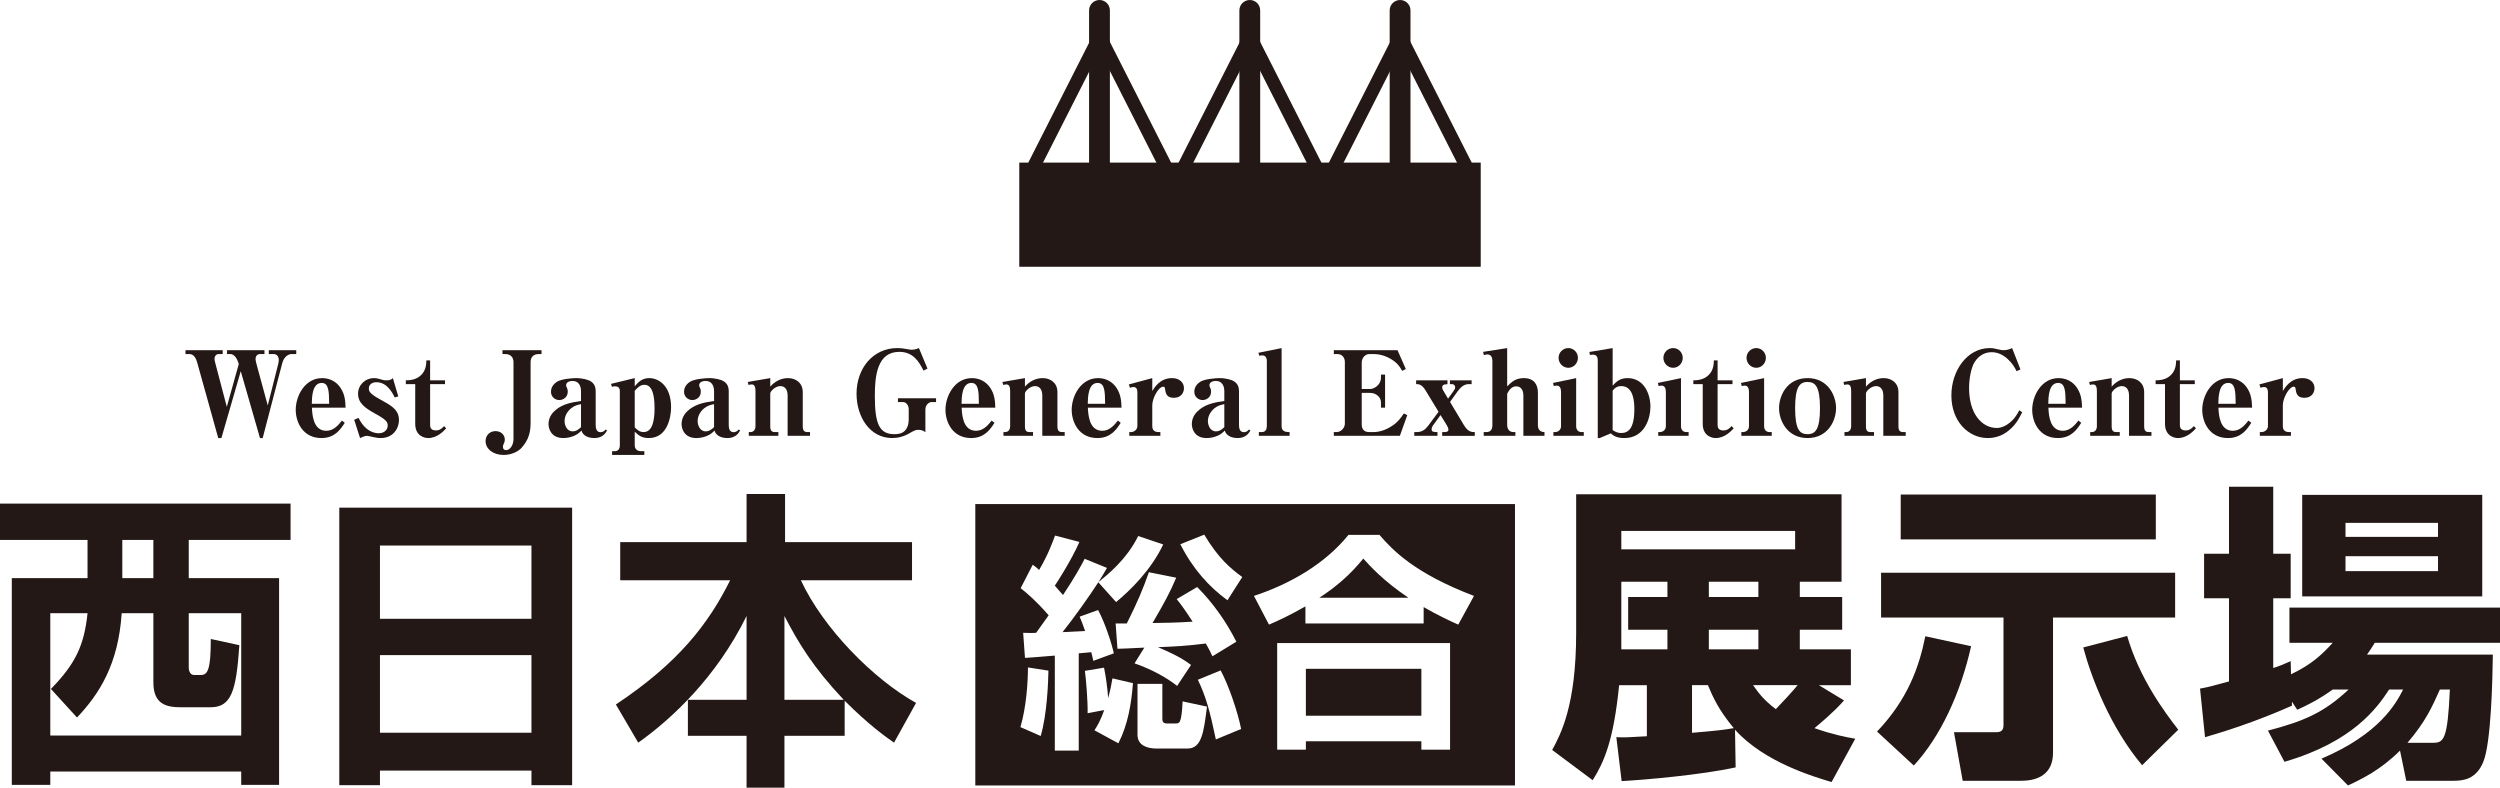 <?xml version="1.0" encoding="UTF-8"?><svg id="_レイヤー_2" xmlns="http://www.w3.org/2000/svg" viewBox="0 0 320 100.823"><defs><style>.cls-1{fill:#231815;}</style></defs><g id="_レイヤー_1-2"><rect class="cls-1" x="130.468" y="20.813" width="59.065" height="13.332"/><path class="cls-1" d="M140.734,0h0C141.469,0,142.066.597,142.066,1.332v19.706h-2.664V1.332C139.402.597,139.999,0,140.734,0Z"/><polygon class="cls-1" points="133.479 20.869 131.593 20.869 139.698 4.894 141.584 4.894 133.479 20.869"/><polygon class="cls-1" points="148.045 20.869 149.931 20.869 141.826 4.894 139.94 4.894 148.045 20.869"/><path class="cls-1" d="M159.972,0h0C160.707,0,161.304.597,161.304,1.332v19.706h-2.664V1.332C158.64.597,159.237,0,159.972,0Z"/><polygon class="cls-1" points="152.717 20.869 150.831 20.869 158.936 4.894 160.822 4.894 152.717 20.869"/><polygon class="cls-1" points="167.283 20.869 169.169 20.869 161.064 4.894 159.178 4.894 167.283 20.869"/><path class="cls-1" d="M179.21,0h0C179.945,0,180.542.597,180.542,1.332v19.706h-2.664V1.332C177.878.597,178.475,0,179.21,0Z"/><polygon class="cls-1" points="171.955 20.869 170.069 20.869 178.174 4.894 180.06 4.894 171.955 20.869"/><polygon class="cls-1" points="186.521 20.869 188.407 20.869 180.302 4.894 178.416 4.894 186.521 20.869"/><path class="cls-1" d="M37.193,69.112h-13.033v4.888h11.563v26.465h-4.848v-1.709H6.438v1.709H1.51v-26.465h9.695v-4.888H0v-4.649h37.193v4.649ZM6.438,78.491v15.655h24.438v-15.655h-6.716v6.954c0,.516.239.953.676.953h.874c.874,0,1.272-.676,1.272-4.609l3.656.795c-.398,5.88-1.033,7.947-3.695,7.947h-3.736c-1.828,0-3.576-.318-3.576-3.18v-8.86h-4.053c-.437,6.555-2.861,10.331-5.722,13.351l-3.338-3.656c3.179-3.259,4.252-5.602,4.689-9.695h-4.768ZM15.656,69.112v4.888h3.974v-4.888h-3.974Z"/><path class="cls-1" d="M68.026,100.503v-1.867h-19.391v1.867h-5.205v-35.523h29.802v35.523h-5.205ZM48.635,79.205h19.391v-9.377h-19.391v9.377ZM48.635,93.788h19.391v-9.934h-19.391v9.934Z"/><path class="cls-1" d="M95.561,89.576v-10.729c-3.894,7.908-9.616,13.193-13.868,16.213l-2.861-4.888c8.026-5.325,11.881-10.371,14.623-15.894h-14.067v-4.888h16.173v-6.159h4.927v6.159h16.252v4.888h-14.226c2.861,6.159,9.298,12.675,14.742,15.696l-2.821,5.086c-1.192-.835-3.259-2.304-6.318-5.365v4.491h-7.709v6.636h-4.848v-6.636h-7.51v-4.61h7.51ZM107.998,89.576c-3.894-4.132-5.801-7.271-7.59-10.729v10.729h7.59Z"/><path class="cls-1" d="M236.037,89.654c-1.356,1.554-3.309,3.15-3.788,3.548,2.273.798,3.868,1.117,5.223,1.356l-3.03,5.542c-2.273-.677-8.652-2.552-12.36-6.698l.08,4.825c-4.386.956-11.603,1.594-14.593,1.754l-.678-5.622c1.036.04,1.316.04,3.907-.119v-6.538h-3.549c-.717,7.176-1.954,9.888-3.388,12.161l-5.183-3.867c1.076-1.994,3.07-5.663,3.07-14.952v-17.782h33.97v11.203h-5.343v1.954h5.423v4.186h-5.423v2.511h6.539v4.586h-4.106l3.23,1.954ZM229.776,67.963h-22.247v2.353h22.247v-2.353ZM213.43,74.463h-5.901v8.651h5.901v-2.511h-5.024v-4.186h5.024v-1.954ZM216.579,93.8c3.23-.279,3.948-.358,5.343-.598-1.954-2.352-2.672-3.986-3.309-5.502h-2.034v6.1ZM225.072,74.463h-6.34v1.954h6.34v-1.954ZM225.072,80.603h-6.34v2.511h6.34v-2.511ZM224.394,87.7c.678.956,1.315,1.873,2.91,3.069.997-1.036,2.034-2.152,2.791-3.069h-5.702Z"/><path class="cls-1" d="M252.302,82.716c-1.356,6.061-3.948,11.603-7.337,15.27l-4.705-4.346c3.907-4.106,5.382-8.213,6.18-12.199l5.861,1.275ZM240.779,73.307h37.638v5.74h-15.63v17.304c0,2.632-1.794,3.588-4.067,3.588h-7.496l-1.116-6.219h5.462c.797,0,.877-.519.877-.917v-13.756h-15.669v-5.74ZM243.291,63.298h32.654v5.742h-32.654v-5.742ZM274.191,97.947c-4.027-4.786-6.459-11.045-7.536-15.072l5.622-1.475c1.556,5.382,4.745,9.688,6.539,12.001l-4.625,4.546Z"/><path class="cls-1" d="M298.589,88.258c-1.834,1.315-3.23,1.994-4.545,2.592l-.678-1.036v.517c-3.27,1.436-6.818,2.792-11.124,4.027l-.638-6.219c1.116-.2,1.356-.279,3.708-.917v-10.645h-3.189v-5.702h3.189v-8.572h5.662v8.572h2.233v5.702h-2.233v8.93c.758-.239,1.236-.439,2.233-.877l.04,1.675c2.711-1.275,4.067-2.631,5.343-4.027h-5.542v-4.505h26.953v4.505h-16.028c-.439.717-.638.996-.997,1.515h16.108c-.04,2.91-.199,11.322-1.236,13.755-.917,2.233-2.592,2.392-3.828,2.392h-6.021l-.797-3.867c-2.472,2.473-4.865,3.628-6.659,4.465l-3.389-3.429c7.496-3.19,9.569-7.136,10.446-8.851h-1.794c-1.475,2.273-4.585,6.698-13.396,9.251l-2.113-3.988c4.545-1.196,7.137-2.273,10.326-5.263h-2.034ZM294.682,63.339h23.045v12.999h-23.045v-12.999ZM300.224,66.927v1.794h11.841v-1.794h-11.841ZM300.224,71.194v1.913h11.841v-1.913h-11.841ZM311.428,95.076c1.356,0,1.874-.359,2.154-6.819h-1.276c-.997,2.233-1.834,4.107-4.147,6.819h3.269Z"/><path class="cls-1" d="M174.5,71.496c-1.574,1.954-3.411,3.587-5.627,5.016h11.4c-3.266-2.217-4.899-4.053-5.773-5.016Z"/><rect class="cls-1" x="167.152" y="85.607" width="14.783" height="6.006"/><path class="cls-1" d="M124.84,64.521v36.015h69.078v-36.015h-69.078ZM133.209,94.208l-2.595-1.137c.758-2.565.963-5.772.963-7.638l2.624.408c-.029,1.486-.175,5.598-.992,8.367ZM138.078,96.074h-3.061v-12.158c-2.857.233-3.178.263-3.819.292l-.234-3.207c1.137.029,1.254.029,1.662,0l1.604-2.245c-1.662-1.895-2.741-2.799-3.586-3.469l1.545-3.003c.349.262.495.349.816.67,1.167-1.982,1.691-3.469,2.041-4.402l3.12.817c-.991,2.274-2.829,5.131-3.149,5.598.292.321.7.817,1.05,1.195,1.632-2.478,2.274-3.673,2.769-4.635l2.857,1.166c-.35.612-.612,1.049-1.079,1.807,1.108-.903,3.586-2.857,5.073-5.888l3.207,1.078c-1.574,3.295-4.199,5.86-6.035,7.376l-2.274-2.536c-1.021,1.603-3.179,4.635-4.578,6.384,1.75-.088,2.45-.116,2.887-.145-.321-.933-.467-1.284-.699-1.837l2.361-.845c.904,1.662,1.75,4.316,2.012,5.539l-2.624.963c-.116-.555-.175-.759-.262-1.108l-1.604.145v12.45ZM143.151,95.141l-3.061-1.662c.408-.641.758-1.223,1.254-2.595l-2.128.408c.029-1.603-.204-4.373-.349-5.423l2.449-.408c.262,1.282.437,2.624.525,3.907.233-.845.379-1.488.554-2.537l2.624.612c-.204,2.624-.641,5.306-1.866,7.697ZM143.035,83.042l-.234-3.236h1.429c1.429-2.858,2.1-4.491,2.829-6.561l3.498.7c-.845,1.982-1.487,3.148-3.032,5.802,1.691-.029,2.828-.029,5.131-.175-1.137-1.75-1.487-2.187-2.041-2.887l2.624-1.545c2.041,2.041,3.732,4.462,5.015,6.998l-3.062,1.866c-.321-.67-.495-1.049-.845-1.633-2.653.321-3.878.38-6.123.467,2.653,1.137,3.47,1.719,4.228,2.274l-1.779,2.683c-1.399-1.108-3.353-2.158-5.452-2.887l1.254-2.013c-2.537.116-2.828.147-3.44.147ZM152.015,95.812h-4.023c-.992,0-2.391-.321-2.391-1.75v-6.531h3.179v4.373c0,.321,0,.7.583.7h1.079c.554,0,.787,0,.933-2.828l3.12.67c-.408,3.236-.671,5.365-2.478,5.365ZM155.63,94.647c-.758-3.587-1.254-5.453-2.304-7.639l2.916-1.196c1.049,1.954,2.157,5.22,2.624,7.494l-3.236,1.341ZM157.118,76.832c-2.333-1.692-4.432-3.995-6.036-7.172l3.061-1.225c1.808,3.032,3.383,4.344,4.869,5.423l-1.895,2.974ZM185.608,95.958h-3.673v-1.078h-14.783v1.078h-3.673v-13.644h22.129v13.644ZM186.658,79.951c-1.05-.467-2.624-1.196-4.432-2.245v2.1h-15.132v-2.188c-2.099,1.196-3.557,1.866-4.665,2.333l-1.924-3.675c4.781-1.574,9.184-4.198,12.1-7.813h3.965c1.633,1.895,4.432,4.898,12.1,7.813l-2.012,3.675Z"/><path class="cls-1" d="M37.302,45.321c-.39,0-.961.345-1.171,1.156l-2.507,9.593h-.346l-2.462-8.557-2.477,8.557h-.405l-2.702-9.699c-.135-.495-.436-1.051-.961-1.051h-.526v-.495h4.76v.495h-.525c-.285,0-.525.255-.525.616,0,.179.059.36.165.78l1.411,5.36,1.532-5.479-.075-.226c-.271-.795-.691-1.051-.991-1.051h-.436v-.495h4.79v.495h-.616c-.255,0-.525.24-.525.616,0,.224.09.524.165.825l1.397,5.136,1.352-5.36c.045-.181.059-.39.059-.436,0-.63-.405-.78-.615-.78h-.661v-.495h3.513v.495h-.616Z"/><path class="cls-1" d="M39.925,52.182c.046.932.166,2.959,1.847,2.959.961,0,1.577-.781,1.997-1.306l.36.285c-.54.84-1.276,1.951-2.988,1.951-2.402,0-3.288-2.072-3.288-3.618,0-1.756,1.157-4.054,3.379-4.054,1.036,0,1.861.495,2.357,1.246.555.842.615,1.653.645,2.538h-4.309ZM41.171,49.015c-1.201,0-1.246,1.801-1.261,2.672h2.222c-.015-1.591-.045-2.672-.961-2.672Z"/><path class="cls-1" d="M45.336,53.729l.555-.241c.976,1.968,2.342,1.968,2.597,1.968.706,0,1.141-.466,1.141-.992,0-.466-.241-.78-1.682-1.561-1.216-.676-2.117-1.321-2.117-2.507,0-1.097.886-1.998,2.072-1.998.195,0,.466.045.646.105.345.105.6.179.87.179.48,0,.646-.074.871-.285l.69,2.343-.45.135c-.315-.616-.976-1.951-2.357-1.951-.615,0-.961.36-.961.795,0,.466.241.766,1.877,1.651,1.321.706,1.982,1.306,1.982,2.388,0,1.066-.736,2.312-2.343,2.312-.375,0-.645-.059-.915-.119-.301-.06-.706-.166-.841-.166-.241,0-.586.15-.886.285l-.75-2.341Z"/><path class="cls-1" d="M54.8,56.07c-.405,0-1.651-.209-1.651-1.83v-5.075h-1.202v-.481c.555-.014,1.336-.059,1.968-.69.615-.616.645-1.351.66-1.861h.48v2.551h1.907v.481h-1.907v5.239c0,.526.301.692.766.692.511,0,.811-.331,1.021-.555l.27.285c-.3.33-1.141,1.246-2.312,1.246Z"/><path class="cls-1" d="M68.969,45.321c-.661,0-1.052.36-1.052,1.035v7.823c0,1.591-.54,2.417-1.126,3.107-.466.542-1.366.947-2.327.947-1.366,0-2.312-.797-2.312-1.772,0-.676.48-1.277,1.277-1.277.72,0,1.186.495,1.186,1.08,0,.166-.015.286-.135.526-.09.21-.104.285-.104.405,0,.271.135.421.42.421.495,0,.931-.661.931-1.427v-9.835c0-.659-.405-1.035-1.051-1.035h-.36v-.495h4.999v.495h-.345Z"/><path class="cls-1" d="M76.051,56.07c-.421,0-.991-.09-1.397-.524-.105-.121-.165-.24-.225-.436-.255.255-.466.466-.916.661-.436.195-.931.3-1.411.3-1.531,0-1.892-1.156-1.892-1.801,0-.976.63-1.577,1.036-1.892.931-.706,1.997-.885,3.123-1.051v-1.246c0-.706-.3-1.321-1.095-1.321-.36,0-.811.15-.811.555,0,.09.015.15.09.3.075.179.12.271.12.526,0,.719-.6,1.066-1.081,1.066-.541,0-1.066-.405-1.066-1.066,0-.271.075-.826.766-1.277.57-.36,1.967-.466,2.447-.466.856,0,1.577.226,1.847.39.27.181.661.481.661,1.292v4.309c0,.419.091.93.616.93.375,0,.54-.21.661-.345l.179.121c-.42.84-1.126.975-1.651.975ZM74.369,51.732c-.375.076-.795.15-1.261.526-.54.435-.841,1.051-.841,1.635,0,.511.271,1.321,1.036,1.321.48,0,.811-.3,1.066-.54v-2.943Z"/><path class="cls-1" d="M83.062,56.07c-.946,0-1.321-.345-1.817-.811v1.742c0,.405.255.75.795.75h.436v.481h-4.129v-.481h.36c.42,0,.63-.316.63-.75v-6.937c0-.48-.27-.616-.63-.616-.045,0-.24,0-.375.076l-.12-.39,3.033-.737v1.051c.465-.54.916-1.051,1.877-1.051,1.095,0,2.777.9,2.777,3.738,0,1.201-.45,3.933-2.838,3.933ZM82.492,49.254c-.511,0-.826.3-1.246.766v4.684c.285.286.6.602,1.141.602,1.171,0,1.396-1.608,1.396-3.048,0-1.561-.255-3.003-1.29-3.003Z"/><path class="cls-1" d="M93.082,56.07c-.421,0-.991-.09-1.397-.524-.105-.121-.165-.24-.225-.436-.255.255-.466.466-.916.661-.436.195-.931.3-1.411.3-1.532,0-1.892-1.156-1.892-1.801,0-.976.63-1.577,1.036-1.892.931-.706,1.997-.885,3.123-1.051v-1.246c0-.706-.3-1.321-1.095-1.321-.36,0-.811.15-.811.555,0,.09.015.15.09.3.075.179.12.271.12.526,0,.719-.6,1.066-1.081,1.066-.54,0-1.066-.405-1.066-1.066,0-.271.075-.826.766-1.277.57-.36,1.967-.466,2.447-.466.856,0,1.577.226,1.847.39.271.181.661.481.661,1.292v4.309c0,.419.09.93.616.93.375,0,.54-.21.661-.345l.179.121c-.42.84-1.126.975-1.651.975ZM91.4,51.732c-.375.076-.795.15-1.261.526-.54.435-.841,1.051-.841,1.635,0,.511.271,1.321,1.036,1.321.48,0,.811-.3,1.066-.54v-2.943Z"/><path class="cls-1" d="M100.815,55.786v-5.165c0-.811-.391-1.201-.931-1.201-.646,0-1.291.661-1.291.945v4.189c0,.571.18.752.6.752h.436v.48h-3.784v-.48h.21c.436,0,.646-.347.646-.752v-4.489c0-.524-.105-.856-.48-.856-.135,0-.285.015-.405.076l-.105-.392,2.883-.495v1.095c.57-.674,1.381-1.095,2.267-1.095.961,0,1.892.571,1.892,1.801v4.354c0,.571.18.752.616.752h.315v.48h-2.867Z"/><path class="cls-1" d="M119.245,51.462c-.315,0-.795.33-.795.959v2.914c-.105-.09-.346-.316-.901-.316-.27,0-.405.015-1.081.405-.795.466-1.531.645-2.267.645-2.913,0-4.565-2.777-4.565-5.674,0-3.229,2.087-5.841,5.225-5.841.405,0,.706.029,1.246.135.376.076.48.076.571.076.09,0,.465,0,.945-.21l1.096,2.627-.511.255c-.6-1.216-1.381-2.401-3.092-2.401-2.823,0-3.138,3.033-3.138,5.629,0,3.619.586,4.91,2.507,4.91.315,0,.75-.045,1.065-.224.706-.405.766-1.337.766-1.637v-1.337c0-.524-.36-.914-.72-.914h-.661v-.481h4.88v.481h-.571Z"/><path class="cls-1" d="M123.091,52.182c.046.932.166,2.959,1.847,2.959.961,0,1.577-.781,1.997-1.306l.36.285c-.54.84-1.276,1.951-2.988,1.951-2.402,0-3.288-2.072-3.288-3.618,0-1.756,1.157-4.054,3.379-4.054,1.036,0,1.861.495,2.357,1.246.555.842.615,1.653.645,2.538h-4.309ZM124.337,49.015c-1.201,0-1.246,1.801-1.261,2.672h2.222c-.015-1.591-.045-2.672-.961-2.672Z"/><path class="cls-1" d="M133.413,55.786v-5.165c0-.811-.391-1.201-.931-1.201-.646,0-1.291.661-1.291.945v4.189c0,.571.18.752.6.752h.436v.48h-3.784v-.48h.21c.436,0,.646-.347.646-.752v-4.489c0-.524-.105-.856-.48-.856-.135,0-.285.015-.405.076l-.105-.392,2.883-.495v1.095c.57-.674,1.381-1.095,2.267-1.095.961,0,1.892.571,1.892,1.801v4.354c0,.571.18.752.616.752h.315v.48h-2.867Z"/><path class="cls-1" d="M139.248,52.182c.045.932.165,2.959,1.846,2.959.961,0,1.577-.781,1.998-1.306l.36.285c-.54.84-1.276,1.951-2.988,1.951-2.402,0-3.288-2.072-3.288-3.618,0-1.756,1.157-4.054,3.379-4.054,1.036,0,1.861.495,2.357,1.246.555.842.615,1.653.645,2.538h-4.309ZM140.494,49.015c-1.201,0-1.246,1.801-1.261,2.672h2.222c-.015-1.591-.045-2.672-.961-2.672Z"/><path class="cls-1" d="M150.254,50.921c-.976,0-1.052-.616-1.141-1.201-.015-.135-.091-.226-.21-.226-.63,0-1.411,1.503-1.411,2.358v2.701c0,.542.33.752.796.752h.24v.48h-3.979v-.48h.241c.345,0,.795-.302.795-.752v-4.278c0-.316-.045-.735-.495-.735-.09,0-.27.014-.45.103l-.15-.435,3.003-.811v1.651c.285-.464,1.006-1.651,2.522-1.651.961,0,1.532.571,1.532,1.292,0,.509-.316,1.23-1.291,1.23Z"/><path class="cls-1" d="M158.395,56.07c-.421,0-.991-.09-1.397-.524-.105-.121-.165-.24-.225-.436-.255.255-.466.466-.916.661-.436.195-.931.3-1.411.3-1.532,0-1.892-1.156-1.892-1.801,0-.976.63-1.577,1.036-1.892.931-.706,1.997-.885,3.123-1.051v-1.246c0-.706-.3-1.321-1.095-1.321-.36,0-.811.15-.811.555,0,.09.015.15.09.3.075.179.12.271.12.526,0,.719-.6,1.066-1.081,1.066-.54,0-1.066-.405-1.066-1.066,0-.271.075-.826.766-1.277.57-.36,1.967-.466,2.447-.466.856,0,1.577.226,1.847.39.271.181.661.481.661,1.292v4.309c0,.419.09.93.616.93.375,0,.54-.21.661-.345l.179.121c-.42.84-1.126.975-1.651.975ZM156.713,51.732c-.375.076-.795.15-1.261.526-.54.435-.841,1.051-.841,1.635,0,.511.271,1.321,1.036,1.321.48,0,.811-.3,1.066-.54v-2.943Z"/><path class="cls-1" d="M164.046,54.554c0,.752.661.752,1.021.752v.48h-3.933v-.48h.39c.466,0,.63-.376.63-.752v-8.348c0-.119,0-.719-.586-.719-.12,0-.285.014-.375.059l-.12-.39,2.972-.6v9.999Z"/><path class="cls-1" d="M178.882,44.826l1.066,2.417-.466.224c-.33-.54-.495-.78-.856-1.095-.781-.661-1.817-1.051-2.763-1.051h-.6c-.466,0-.961.435-.961,1.095v3.378h1.081c.496,0,1.382-.524,1.382-1.456v-.39h.525v4.233h-.525v-.674c0-.631-.586-1.216-1.382-1.216h-1.081v4.007c0,.587.241,1.008.961,1.008h.541c.69,0,1.547-.226,2.432-.826.661-.436,1.037-.932,1.457-1.561l.436.224-.946,2.643h-8.453v-.48h.376c.51,0,1.036-.526,1.036-1.066v-7.913c0-.511-.33-1.006-.946-1.006h-.466v-.495h8.153Z"/><path class="cls-1" d="M184.599,55.786v-.48h.316c.285,0,.48-.076.48-.302,0-.164-.06-.33-.195-.555l-.811-1.32-.961,1.32c-.166.226-.18.392-.18.497,0,.3.15.36.75.36v.48h-2.972v-.48h.3c.675,0,1.096-.302,1.456-.781l1.352-1.817-1.682-2.764c-.465-.764-.886-.78-1.186-.78v-.481h4.009v.497c-.196,0-.676,0-.676.39,0,.179.075.316.121.39l.63,1.066.736-1.021c.135-.179.18-.314.18-.419,0-.241-.18-.421-.405-.421h-.271v-.481h2.777v.481h-.3c-.63,0-1.02.271-1.606,1.082l-.856,1.201,1.772,2.957c.54.902,1.006.902,1.396.902v.48h-4.174Z"/><path class="cls-1" d="M194.991,55.786v-5.149c0-.631-.255-1.187-.916-1.187-.63,0-.931.542-1.156.947v4.007c0,.526.285.902.811.902h.24v.48h-4.054v-.48h.36c.586,0,.75-.436.75-.902v-8.198c0-.435-.15-.84-.645-.84-.105,0-.21.015-.45.09l-.091-.419,3.079-.481v4.894c.615-.6,1.095-1.051,2.131-1.051,1.366,0,1.802.9,1.802,1.861v4.144c0,.481.21.902.841.902v.48h-2.702Z"/><path class="cls-1" d="M198.836,55.786v-.48h.21c.36,0,.766-.255.766-.752v-4.399c0-.45-.166-.795-.525-.795-.121,0-.285.015-.405.06l-.091-.405,2.958-.616v6.155c0,.405.21.752.691.752h.285v.48h-3.889ZM200.743,47.077c-.691,0-1.246-.585-1.246-1.277,0-.674.555-1.246,1.246-1.246s1.231.571,1.231,1.246c0,.692-.54,1.277-1.231,1.277Z"/><path class="cls-1" d="M206.42,49.36c.466-.495.916-.961,1.907-.961,2.102,0,2.928,2.027,2.928,3.649,0,1.516-.75,4.023-3.333,4.023-1.052,0-1.441-.345-1.742-.6l-1.412.6h-.255v-9.938c0-.421-.15-.737-.616-.737-.091,0-.195.015-.391.031l-.059-.376,2.972-.495v4.804ZM206.42,55.051c.255.164.571.374,1.096.374.87,0,1.681-.511,1.681-3.062,0-.842-.075-2.943-1.667-2.943-.615,0-.9.316-1.111.585v5.046Z"/><path class="cls-1" d="M212.254,55.786v-.48h.21c.36,0,.766-.255.766-.752v-4.399c0-.45-.166-.795-.525-.795-.121,0-.285.015-.405.06l-.091-.405,2.958-.616v6.155c0,.405.21.752.691.752h.285v.48h-3.889ZM214.161,47.077c-.691,0-1.246-.585-1.246-1.277,0-.674.555-1.246,1.246-1.246s1.231.571,1.231,1.246c0,.692-.54,1.277-1.231,1.277Z"/><path class="cls-1" d="M219.599,56.07c-.405,0-1.651-.209-1.651-1.83v-5.075h-1.202v-.481c.555-.014,1.336-.059,1.968-.69.615-.616.645-1.351.66-1.861h.48v2.551h1.907v.481h-1.907v5.239c0,.526.301.692.766.692.511,0,.811-.331,1.021-.555l.27.285c-.3.33-1.141,1.246-2.312,1.246Z"/><path class="cls-1" d="M222.894,55.786v-.48h.21c.36,0,.766-.255.766-.752v-4.399c0-.45-.166-.795-.525-.795-.121,0-.285.015-.405.06l-.091-.405,2.958-.616v6.155c0,.405.21.752.691.752h.285v.48h-3.889ZM224.801,47.077c-.691,0-1.246-.585-1.246-1.277,0-.674.555-1.246,1.246-1.246s1.231.571,1.231,1.246c0,.692-.54,1.277-1.231,1.277Z"/><path class="cls-1" d="M231.368,56.07c-2.583,0-3.649-2.206-3.649-3.828s1.036-3.844,3.649-3.844c2.627,0,3.648,2.253,3.648,3.844,0,1.592-1.036,3.828-3.648,3.828ZM231.352,48.894c-1.02,0-1.576.676-1.576,3.348,0,2.777.6,3.333,1.591,3.333,1.051,0,1.591-.69,1.591-3.333,0-2.853-.63-3.348-1.607-3.348Z"/><path class="cls-1" d="M241.063,55.786v-5.165c0-.811-.391-1.201-.931-1.201-.646,0-1.291.661-1.291.945v4.189c0,.571.18.752.6.752h.436v.48h-3.784v-.48h.21c.436,0,.646-.347.646-.752v-4.489c0-.524-.105-.856-.48-.856-.135,0-.285.015-.405.076l-.105-.392,2.883-.495v1.095c.57-.674,1.381-1.095,2.267-1.095.961,0,1.892.571,1.892,1.801v4.354c0,.571.18.752.616.752h.315v.48h-2.867Z"/><path class="cls-1" d="M257.402,54.854c-1.051,1.008-2.162,1.216-2.972,1.216-2.463,0-4.654-2.131-4.654-5.45,0-3.167,2.011-6.066,4.91-6.066.345,0,.6.045,1.095.166.45.119.571.105.675.105.376,0,.751-.105,1.096-.271l1.066,2.733-.495.226c-.255-.497-.526-.992-1.127-1.547-.541-.495-1.231-.885-2.057-.885-.931,0-1.667.464-2.176,1.246-.466.735-.721,2.148-.721,3.348,0,3.272,1.622,5.105,3.558,5.105.196,0,.691-.031,1.336-.45.886-.587,1.262-1.306,1.532-1.817l.375.255c-.42.84-.75,1.44-1.441,2.086Z"/><path class="cls-1" d="M262.194,52.182c.045.932.165,2.959,1.846,2.959.961,0,1.577-.781,1.998-1.306l.36.285c-.54.84-1.276,1.951-2.988,1.951-2.402,0-3.288-2.072-3.288-3.618,0-1.756,1.157-4.054,3.379-4.054,1.036,0,1.861.495,2.357,1.246.555.842.615,1.653.645,2.538h-4.309ZM263.439,49.015c-1.201,0-1.246,1.801-1.261,2.672h2.222c-.015-1.591-.045-2.672-.961-2.672Z"/><path class="cls-1" d="M272.515,55.786v-5.165c0-.811-.391-1.201-.931-1.201-.646,0-1.291.661-1.291.945v4.189c0,.571.18.752.6.752h.436v.48h-3.784v-.48h.21c.436,0,.646-.347.646-.752v-4.489c0-.524-.105-.856-.48-.856-.135,0-.285.015-.405.076l-.105-.392,2.883-.495v1.095c.57-.674,1.381-1.095,2.267-1.095.961,0,1.892.571,1.892,1.801v4.354c0,.571.18.752.616.752h.315v.48h-2.867Z"/><path class="cls-1" d="M278.772,56.07c-.405,0-1.652-.209-1.652-1.83v-5.075h-1.202v-.481c.555-.014,1.336-.059,1.968-.69.615-.616.645-1.351.66-1.861h.48v2.551h1.907v.481h-1.907v5.239c0,.526.301.692.766.692.511,0,.811-.331,1.021-.555l.27.285c-.3.33-1.141,1.246-2.312,1.246Z"/><path class="cls-1" d="M283.959,52.182c.045.932.165,2.959,1.846,2.959.961,0,1.577-.781,1.998-1.306l.36.285c-.54.84-1.276,1.951-2.988,1.951-2.402,0-3.288-2.072-3.288-3.618,0-1.756,1.157-4.054,3.379-4.054,1.036,0,1.861.495,2.357,1.246.555.842.615,1.653.645,2.538h-4.309ZM285.205,49.015c-1.201,0-1.246,1.801-1.261,2.672h2.222c-.015-1.591-.045-2.672-.961-2.672Z"/><path class="cls-1" d="M294.965,50.921c-.976,0-1.052-.616-1.141-1.201-.015-.135-.091-.226-.21-.226-.63,0-1.411,1.503-1.411,2.358v2.701c0,.542.33.752.796.752h.24v.48h-3.979v-.48h.241c.345,0,.795-.302.795-.752v-4.278c0-.316-.045-.735-.495-.735-.09,0-.27.014-.45.103l-.15-.435,3.003-.811v1.651c.285-.464,1.006-1.651,2.522-1.651.961,0,1.532.571,1.532,1.292,0,.509-.316,1.23-1.291,1.23Z"/></g></svg>